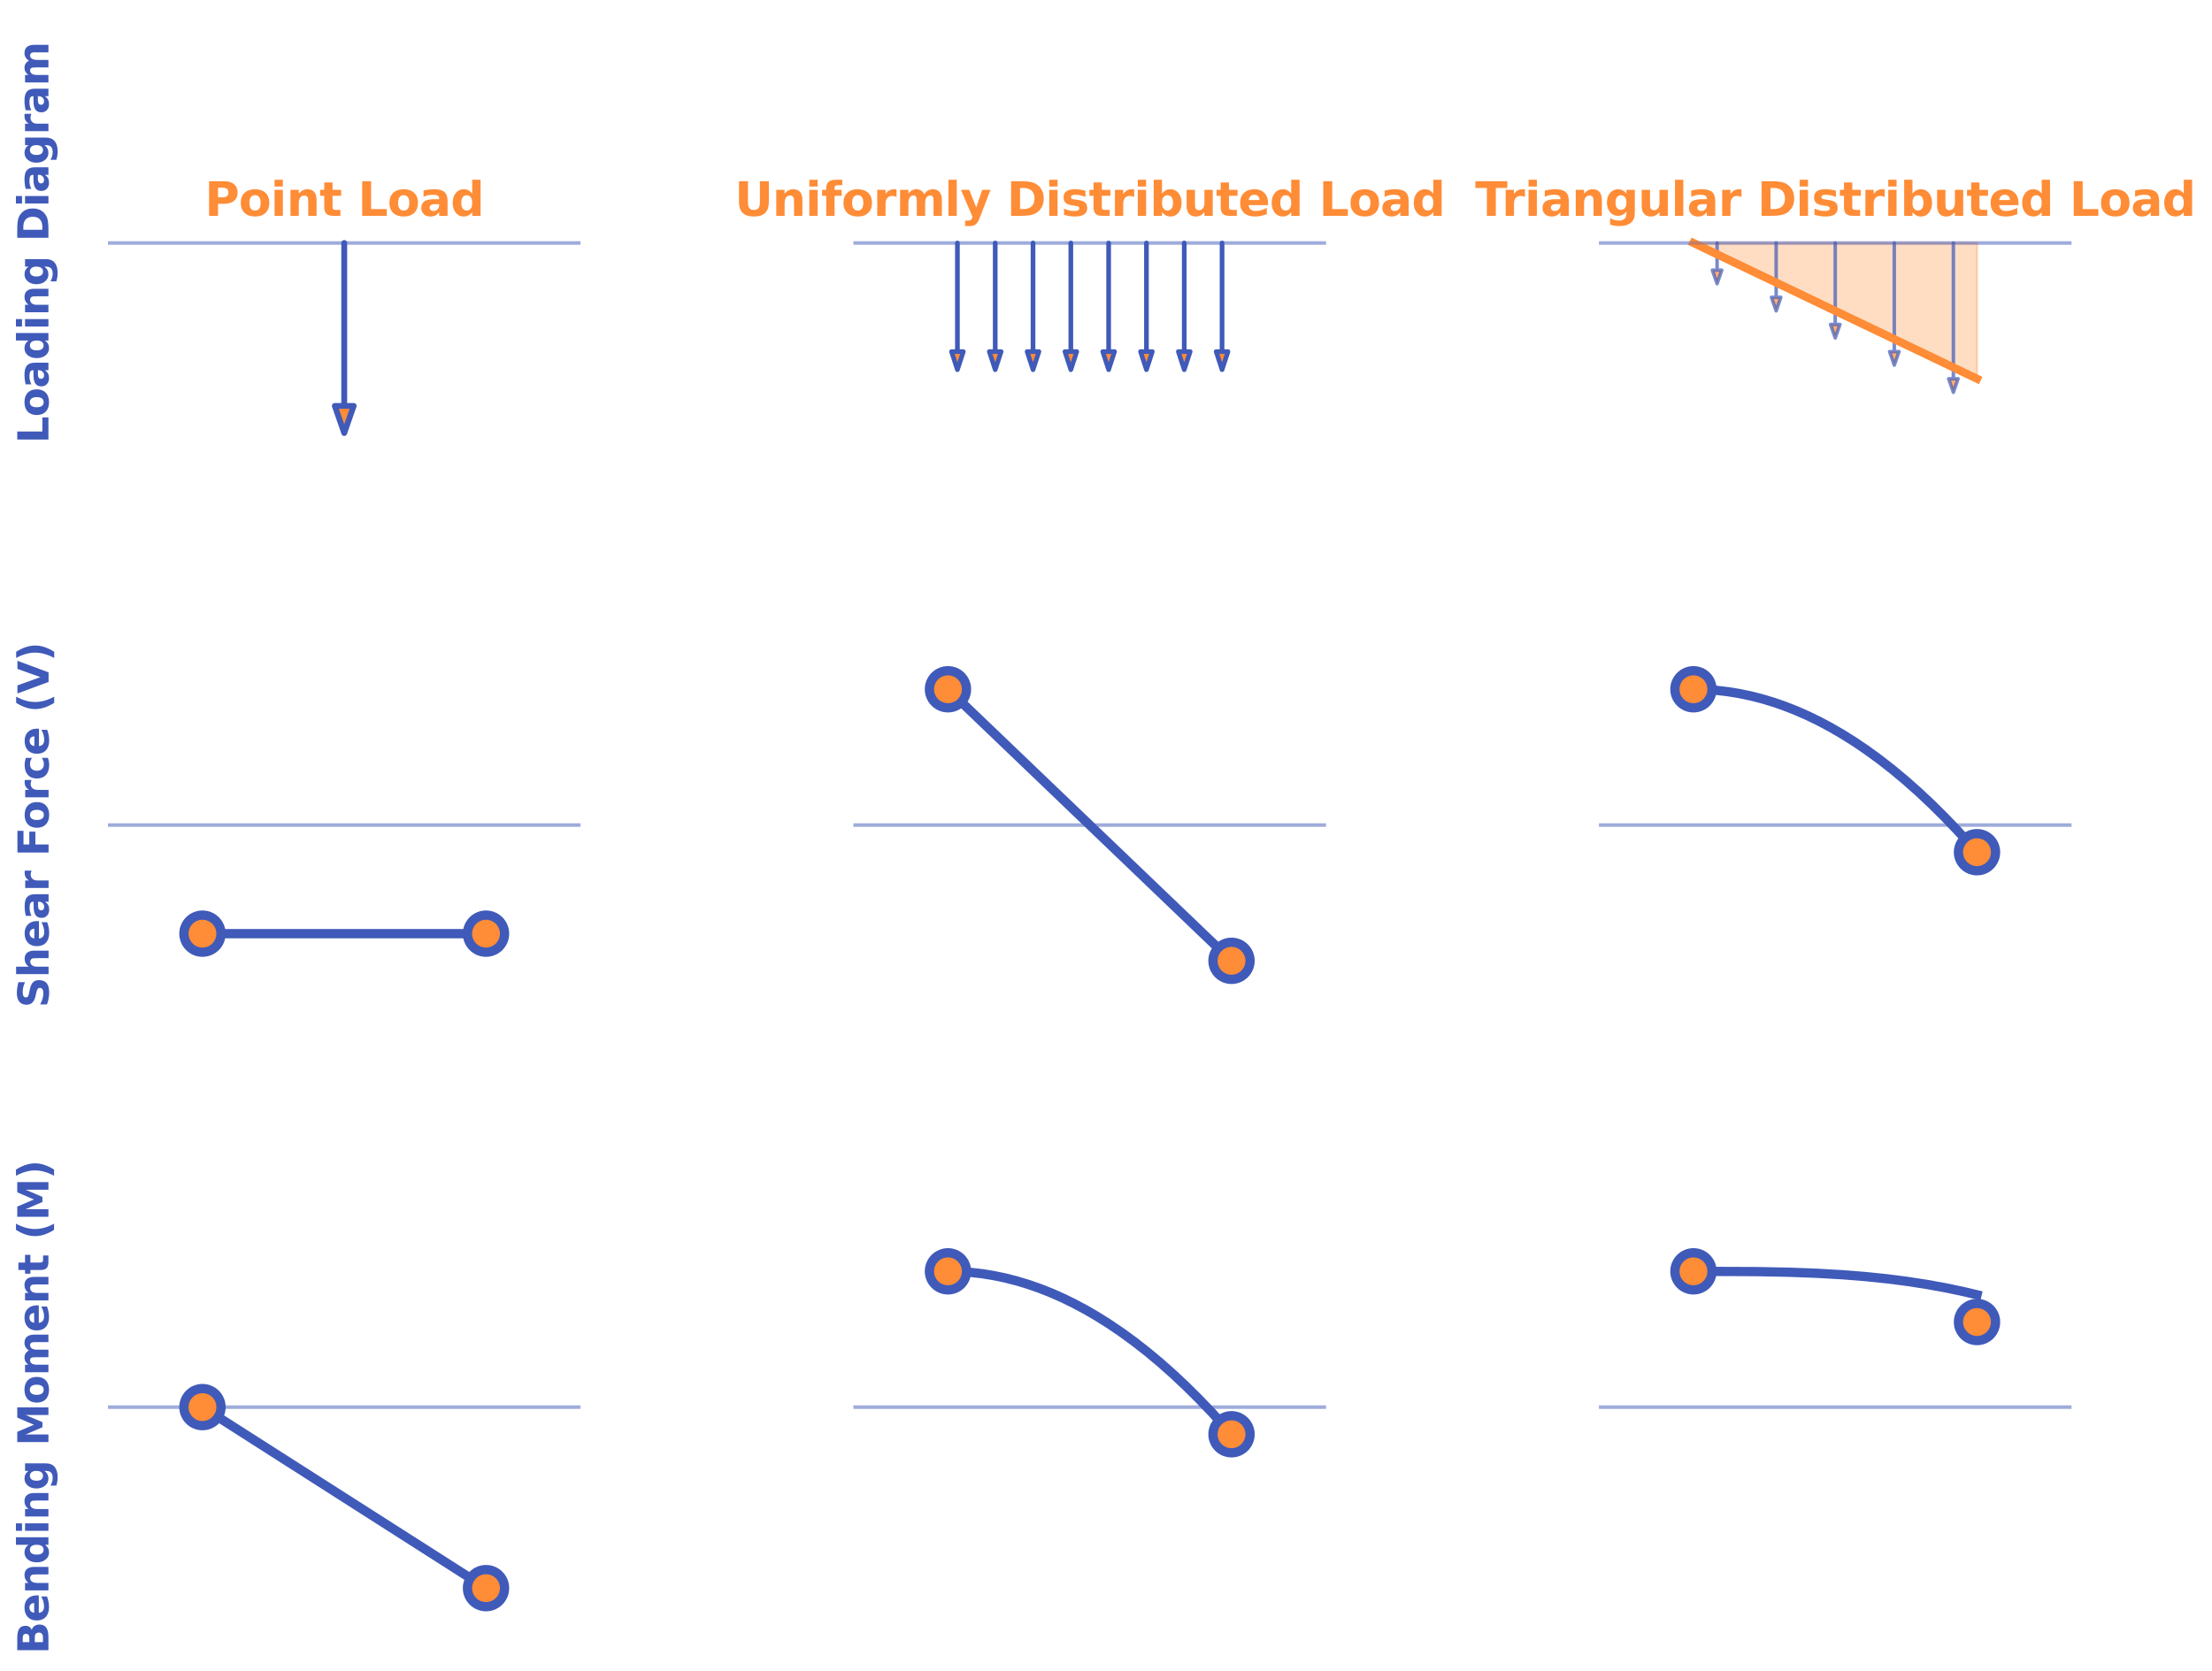 <?xml version="1.0" encoding="utf-8" standalone="no"?>
<!DOCTYPE svg PUBLIC "-//W3C//DTD SVG 1.1//EN"
  "http://www.w3.org/Graphics/SVG/1.1/DTD/svg11.dtd">
<svg xmlns:xlink="http://www.w3.org/1999/xlink" width="953.799pt" height="720.604pt" viewBox="0 0 953.799 720.604" xmlns="http://www.w3.org/2000/svg" version="1.1">
 <defs>
  <style type="text/css">*{stroke-linejoin: round; stroke-linecap: butt}</style>
 </defs>
 <g id="figure_1">
  <g id="patch_1">
   <path d="M 0 720.604 
L 953.799 720.604 
L 953.799 0 
L 0 0 
L 0 720.604 
z
" style="fill: none"/>
  </g>
  <g id="axes_1">
   <g id="patch_2">
    <path d="M 46.546 202.392 
L 250.319 202.392 
L 250.319 7.2 
L 46.546 7.2 
L 46.546 202.392 
z
" style="fill: none"/>
   </g>
   <g id="patch_3">
    <path d="M 148.433 186.777 
L 144.357 175.065 
L 148.422 175.065 
L 148.422 104.796 
L 148.443 104.796 
L 148.443 175.065 
L 152.508 175.065 
z
" clip-path="url(#pb7b7defabf)" style="fill: #ff8c36; stroke: #405ab9; stroke-width: 2.5; stroke-linejoin: miter"/>
   </g>
   <g id="matplotlib.axis_1"/>
   <g id="matplotlib.axis_2"/>
   <g id="line2d_1">
    <path d="M 46.546 104.796 
L 250.319 104.796 
" clip-path="url(#pb7b7defabf)" style="fill: none; stroke: #405ab9; stroke-opacity: 0.3; stroke-width: 1.5; stroke-linecap: square"/>
   </g>
   <g id="line2d_2">
    <path d="M 46.546 104.796 
L 250.319 104.796 
" clip-path="url(#pb7b7defabf)" style="fill: none; stroke: #405ab9; stroke-opacity: 0.3; stroke-width: 1.5; stroke-linecap: square"/>
   </g>
   <g id="text_1">
    <!-- Point Load -->
    <g style="fill: #ff8c36" transform="translate(88.276 93.085)scale(0.2 -0.2)">
     <defs>
      <path id="DejaVuSans-Bold-50" d="M 588 4666 
L 2584 4666 
Q 3475 4666 3951 4270 
Q 4428 3875 4428 3144 
Q 4428 2409 3951 2014 
Q 3475 1619 2584 1619 
L 1791 1619 
L 1791 0 
L 588 0 
L 588 4666 
z
M 1791 3794 
L 1791 2491 
L 2456 2491 
Q 2806 2491 2997 2661 
Q 3188 2831 3188 3144 
Q 3188 3456 2997 3625 
Q 2806 3794 2456 3794 
L 1791 3794 
z
" transform="scale(0.016)"/>
      <path id="DejaVuSans-Bold-6f" d="M 2203 2784 
Q 1831 2784 1636 2517 
Q 1441 2250 1441 1747 
Q 1441 1244 1636 976 
Q 1831 709 2203 709 
Q 2569 709 2762 976 
Q 2956 1244 2956 1747 
Q 2956 2250 2762 2517 
Q 2569 2784 2203 2784 
z
M 2203 3584 
Q 3106 3584 3614 3096 
Q 4122 2609 4122 1747 
Q 4122 884 3614 396 
Q 3106 -91 2203 -91 
Q 1297 -91 786 396 
Q 275 884 275 1747 
Q 275 2609 786 3096 
Q 1297 3584 2203 3584 
z
" transform="scale(0.016)"/>
      <path id="DejaVuSans-Bold-69" d="M 538 3500 
L 1656 3500 
L 1656 0 
L 538 0 
L 538 3500 
z
M 538 4863 
L 1656 4863 
L 1656 3950 
L 538 3950 
L 538 4863 
z
" transform="scale(0.016)"/>
      <path id="DejaVuSans-Bold-6e" d="M 4056 2131 
L 4056 0 
L 2931 0 
L 2931 347 
L 2931 1631 
Q 2931 2084 2911 2256 
Q 2891 2428 2841 2509 
Q 2775 2619 2662 2680 
Q 2550 2741 2406 2741 
Q 2056 2741 1856 2470 
Q 1656 2200 1656 1722 
L 1656 0 
L 538 0 
L 538 3500 
L 1656 3500 
L 1656 2988 
Q 1909 3294 2193 3439 
Q 2478 3584 2822 3584 
Q 3428 3584 3742 3212 
Q 4056 2841 4056 2131 
z
" transform="scale(0.016)"/>
      <path id="DejaVuSans-Bold-74" d="M 1759 4494 
L 1759 3500 
L 2913 3500 
L 2913 2700 
L 1759 2700 
L 1759 1216 
Q 1759 972 1856 886 
Q 1953 800 2241 800 
L 2816 800 
L 2816 0 
L 1856 0 
Q 1194 0 917 276 
Q 641 553 641 1216 
L 641 2700 
L 84 2700 
L 84 3500 
L 641 3500 
L 641 4494 
L 1759 4494 
z
" transform="scale(0.016)"/>
      <path id="DejaVuSans-Bold-20" transform="scale(0.016)"/>
      <path id="DejaVuSans-Bold-4c" d="M 588 4666 
L 1791 4666 
L 1791 909 
L 3903 909 
L 3903 0 
L 588 0 
L 588 4666 
z
" transform="scale(0.016)"/>
      <path id="DejaVuSans-Bold-61" d="M 2106 1575 
Q 1756 1575 1579 1456 
Q 1403 1338 1403 1106 
Q 1403 894 1545 773 
Q 1688 653 1941 653 
Q 2256 653 2472 879 
Q 2688 1106 2688 1447 
L 2688 1575 
L 2106 1575 
z
M 3816 1997 
L 3816 0 
L 2688 0 
L 2688 519 
Q 2463 200 2181 54 
Q 1900 -91 1497 -91 
Q 953 -91 614 226 
Q 275 544 275 1050 
Q 275 1666 698 1953 
Q 1122 2241 2028 2241 
L 2688 2241 
L 2688 2328 
Q 2688 2594 2478 2717 
Q 2269 2841 1825 2841 
Q 1466 2841 1156 2769 
Q 847 2697 581 2553 
L 581 3406 
Q 941 3494 1303 3539 
Q 1666 3584 2028 3584 
Q 2975 3584 3395 3211 
Q 3816 2838 3816 1997 
z
" transform="scale(0.016)"/>
      <path id="DejaVuSans-Bold-64" d="M 2919 2988 
L 2919 4863 
L 4044 4863 
L 4044 0 
L 2919 0 
L 2919 506 
Q 2688 197 2409 53 
Q 2131 -91 1766 -91 
Q 1119 -91 703 423 
Q 288 938 288 1747 
Q 288 2556 703 3070 
Q 1119 3584 1766 3584 
Q 2128 3584 2408 3439 
Q 2688 3294 2919 2988 
z
M 2181 722 
Q 2541 722 2730 984 
Q 2919 1247 2919 1747 
Q 2919 2247 2730 2509 
Q 2541 2772 2181 2772 
Q 1825 2772 1636 2509 
Q 1447 2247 1447 1747 
Q 1447 1247 1636 984 
Q 1825 722 2181 722 
z
" transform="scale(0.016)"/>
     </defs>
     <use xlink:href="#DejaVuSans-Bold-50"/>
     <use xlink:href="#DejaVuSans-Bold-6f" x="73.291"/>
     <use xlink:href="#DejaVuSans-Bold-69" x="141.992"/>
     <use xlink:href="#DejaVuSans-Bold-6e" x="176.27"/>
     <use xlink:href="#DejaVuSans-Bold-74" x="247.461"/>
     <use xlink:href="#DejaVuSans-Bold-20" x="295.264"/>
     <use xlink:href="#DejaVuSans-Bold-4c" x="330.078"/>
     <use xlink:href="#DejaVuSans-Bold-6f" x="393.799"/>
     <use xlink:href="#DejaVuSans-Bold-61" x="462.5"/>
     <use xlink:href="#DejaVuSans-Bold-64" x="529.98"/>
    </g>
   </g>
   <g id="text_2">
    <!-- Loading Diagram -->
    <g style="fill: #405ab9" transform="translate(20.877 191.259)rotate(-90)scale(0.18 -0.18)">
     <defs>
      <path id="DejaVuSans-Bold-67" d="M 2919 594 
Q 2688 288 2409 144 
Q 2131 0 1766 0 
Q 1125 0 706 504 
Q 288 1009 288 1791 
Q 288 2575 706 3076 
Q 1125 3578 1766 3578 
Q 2131 3578 2409 3434 
Q 2688 3291 2919 2981 
L 2919 3500 
L 4044 3500 
L 4044 353 
Q 4044 -491 3511 -936 
Q 2978 -1381 1966 -1381 
Q 1638 -1381 1331 -1331 
Q 1025 -1281 716 -1178 
L 716 -306 
Q 1009 -475 1290 -558 
Q 1572 -641 1856 -641 
Q 2406 -641 2662 -400 
Q 2919 -159 2919 353 
L 2919 594 
z
M 2181 2772 
Q 1834 2772 1640 2515 
Q 1447 2259 1447 1791 
Q 1447 1309 1634 1061 
Q 1822 813 2181 813 
Q 2531 813 2725 1069 
Q 2919 1325 2919 1791 
Q 2919 2259 2725 2515 
Q 2531 2772 2181 2772 
z
" transform="scale(0.016)"/>
      <path id="DejaVuSans-Bold-44" d="M 1791 3756 
L 1791 909 
L 2222 909 
Q 2959 909 3348 1275 
Q 3738 1641 3738 2338 
Q 3738 3031 3350 3393 
Q 2963 3756 2222 3756 
L 1791 3756 
z
M 588 4666 
L 1856 4666 
Q 2919 4666 3439 4514 
Q 3959 4363 4331 4000 
Q 4659 3684 4818 3271 
Q 4978 2859 4978 2338 
Q 4978 1809 4818 1395 
Q 4659 981 4331 666 
Q 3956 303 3431 151 
Q 2906 0 1856 0 
L 588 0 
L 588 4666 
z
" transform="scale(0.016)"/>
      <path id="DejaVuSans-Bold-72" d="M 3138 2547 
Q 2991 2616 2845 2648 
Q 2700 2681 2553 2681 
Q 2122 2681 1889 2404 
Q 1656 2128 1656 1613 
L 1656 0 
L 538 0 
L 538 3500 
L 1656 3500 
L 1656 2925 
Q 1872 3269 2151 3426 
Q 2431 3584 2822 3584 
Q 2878 3584 2943 3579 
Q 3009 3575 3134 3559 
L 3138 2547 
z
" transform="scale(0.016)"/>
      <path id="DejaVuSans-Bold-6d" d="M 3781 2919 
Q 3994 3244 4286 3414 
Q 4578 3584 4928 3584 
Q 5531 3584 5847 3212 
Q 6163 2841 6163 2131 
L 6163 0 
L 5038 0 
L 5038 1825 
Q 5041 1866 5042 1909 
Q 5044 1953 5044 2034 
Q 5044 2406 4934 2573 
Q 4825 2741 4581 2741 
Q 4263 2741 4089 2478 
Q 3916 2216 3909 1719 
L 3909 0 
L 2784 0 
L 2784 1825 
Q 2784 2406 2684 2573 
Q 2584 2741 2328 2741 
Q 2006 2741 1831 2477 
Q 1656 2213 1656 1722 
L 1656 0 
L 531 0 
L 531 3500 
L 1656 3500 
L 1656 2988 
Q 1863 3284 2130 3434 
Q 2397 3584 2719 3584 
Q 3081 3584 3359 3409 
Q 3638 3234 3781 2919 
z
" transform="scale(0.016)"/>
     </defs>
     <use xlink:href="#DejaVuSans-Bold-4c"/>
     <use xlink:href="#DejaVuSans-Bold-6f" x="63.721"/>
     <use xlink:href="#DejaVuSans-Bold-61" x="132.422"/>
     <use xlink:href="#DejaVuSans-Bold-64" x="199.902"/>
     <use xlink:href="#DejaVuSans-Bold-69" x="271.484"/>
     <use xlink:href="#DejaVuSans-Bold-6e" x="305.762"/>
     <use xlink:href="#DejaVuSans-Bold-67" x="376.953"/>
     <use xlink:href="#DejaVuSans-Bold-20" x="448.535"/>
     <use xlink:href="#DejaVuSans-Bold-44" x="483.35"/>
     <use xlink:href="#DejaVuSans-Bold-69" x="566.357"/>
     <use xlink:href="#DejaVuSans-Bold-61" x="600.635"/>
     <use xlink:href="#DejaVuSans-Bold-67" x="668.115"/>
     <use xlink:href="#DejaVuSans-Bold-72" x="739.697"/>
     <use xlink:href="#DejaVuSans-Bold-61" x="789.014"/>
     <use xlink:href="#DejaVuSans-Bold-6d" x="856.494"/>
    </g>
   </g>
  </g>
  <g id="axes_2">
   <g id="patch_4">
    <path d="M 367.999 202.392 
L 571.771 202.392 
L 571.771 7.2 
L 367.999 7.2 
L 367.999 202.392 
z
" style="fill: none"/>
   </g>
   <g id="patch_5">
    <path d="M 412.829 159.45 
L 410.282 151.642 
L 412.819 151.642 
L 412.819 104.796 
L 412.839 104.796 
L 412.839 151.642 
L 415.376 151.642 
z
" clip-path="url(#pc0ea408600)" style="fill: #ff8c36; stroke: #405ab9; stroke-width: 2; stroke-linejoin: miter"/>
   </g>
   <g id="patch_6">
    <path d="M 429.131 159.45 
L 426.584 151.642 
L 429.121 151.642 
L 429.121 104.796 
L 429.141 104.796 
L 429.141 151.642 
L 431.678 151.642 
z
" clip-path="url(#pc0ea408600)" style="fill: #ff8c36; stroke: #405ab9; stroke-width: 2; stroke-linejoin: miter"/>
   </g>
   <g id="patch_7">
    <path d="M 445.433 159.45 
L 442.885 151.642 
L 445.422 151.642 
L 445.422 104.796 
L 445.443 104.796 
L 445.443 151.642 
L 447.98 151.642 
z
" clip-path="url(#pc0ea408600)" style="fill: #ff8c36; stroke: #405ab9; stroke-width: 2; stroke-linejoin: miter"/>
   </g>
   <g id="patch_8">
    <path d="M 461.734 159.45 
L 459.187 151.642 
L 461.724 151.642 
L 461.724 104.796 
L 461.745 104.796 
L 461.745 151.642 
L 464.282 151.642 
z
" clip-path="url(#pc0ea408600)" style="fill: #ff8c36; stroke: #405ab9; stroke-width: 2; stroke-linejoin: miter"/>
   </g>
   <g id="patch_9">
    <path d="M 478.036 159.45 
L 475.489 151.642 
L 478.026 151.642 
L 478.026 104.796 
L 478.046 104.796 
L 478.046 151.642 
L 480.583 151.642 
z
" clip-path="url(#pc0ea408600)" style="fill: #ff8c36; stroke: #405ab9; stroke-width: 2; stroke-linejoin: miter"/>
   </g>
   <g id="patch_10">
    <path d="M 494.338 159.45 
L 491.791 151.642 
L 494.328 151.642 
L 494.328 104.796 
L 494.348 104.796 
L 494.348 151.642 
L 496.885 151.642 
z
" clip-path="url(#pc0ea408600)" style="fill: #ff8c36; stroke: #405ab9; stroke-width: 2; stroke-linejoin: miter"/>
   </g>
   <g id="patch_11">
    <path d="M 510.64 159.45 
L 508.093 151.642 
L 510.63 151.642 
L 510.63 104.796 
L 510.65 104.796 
L 510.65 151.642 
L 513.187 151.642 
z
" clip-path="url(#pc0ea408600)" style="fill: #ff8c36; stroke: #405ab9; stroke-width: 2; stroke-linejoin: miter"/>
   </g>
   <g id="patch_12">
    <path d="M 526.942 159.45 
L 524.394 151.642 
L 526.931 151.642 
L 526.931 104.796 
L 526.952 104.796 
L 526.952 151.642 
L 529.489 151.642 
z
" clip-path="url(#pc0ea408600)" style="fill: #ff8c36; stroke: #405ab9; stroke-width: 2; stroke-linejoin: miter"/>
   </g>
   <g id="matplotlib.axis_3"/>
   <g id="matplotlib.axis_4"/>
   <g id="line2d_3">
    <path d="M 367.999 104.796 
L 571.771 104.796 
" clip-path="url(#pc0ea408600)" style="fill: none; stroke: #405ab9; stroke-opacity: 0.3; stroke-width: 1.5; stroke-linecap: square"/>
   </g>
   <g id="line2d_4">
    <path d="M 367.999 104.796 
L 571.771 104.796 
" clip-path="url(#pc0ea408600)" style="fill: none; stroke: #405ab9; stroke-opacity: 0.3; stroke-width: 1.5; stroke-linecap: square"/>
   </g>
   <g id="text_3">
    <!-- Uniformly Distributed Load -->
    <g style="fill: #ff8c36" transform="translate(316.771 93.085)scale(0.2 -0.2)">
     <defs>
      <path id="DejaVuSans-Bold-55" d="M 588 4666 
L 1791 4666 
L 1791 1869 
Q 1791 1291 1980 1042 
Q 2169 794 2597 794 
Q 3028 794 3217 1042 
Q 3406 1291 3406 1869 
L 3406 4666 
L 4609 4666 
L 4609 1869 
Q 4609 878 4112 393 
Q 3616 -91 2597 -91 
Q 1581 -91 1084 393 
Q 588 878 588 1869 
L 588 4666 
z
" transform="scale(0.016)"/>
      <path id="DejaVuSans-Bold-66" d="M 2841 4863 
L 2841 4128 
L 2222 4128 
Q 1984 4128 1890 4042 
Q 1797 3956 1797 3744 
L 1797 3500 
L 2753 3500 
L 2753 2700 
L 1797 2700 
L 1797 0 
L 678 0 
L 678 2700 
L 122 2700 
L 122 3500 
L 678 3500 
L 678 3744 
Q 678 4316 997 4589 
Q 1316 4863 1984 4863 
L 2841 4863 
z
" transform="scale(0.016)"/>
      <path id="DejaVuSans-Bold-6c" d="M 538 4863 
L 1656 4863 
L 1656 0 
L 538 0 
L 538 4863 
z
" transform="scale(0.016)"/>
      <path id="DejaVuSans-Bold-79" d="M 78 3500 
L 1197 3500 
L 2138 1125 
L 2938 3500 
L 4056 3500 
L 2584 -331 
Q 2363 -916 2067 -1148 
Q 1772 -1381 1288 -1381 
L 641 -1381 
L 641 -647 
L 991 -647 
Q 1275 -647 1404 -556 
Q 1534 -466 1606 -231 
L 1638 -134 
L 78 3500 
z
" transform="scale(0.016)"/>
      <path id="DejaVuSans-Bold-73" d="M 3272 3391 
L 3272 2541 
Q 2913 2691 2578 2766 
Q 2244 2841 1947 2841 
Q 1628 2841 1473 2761 
Q 1319 2681 1319 2516 
Q 1319 2381 1436 2309 
Q 1553 2238 1856 2203 
L 2053 2175 
Q 2913 2066 3209 1816 
Q 3506 1566 3506 1031 
Q 3506 472 3093 190 
Q 2681 -91 1863 -91 
Q 1516 -91 1145 -36 
Q 775 19 384 128 
L 384 978 
Q 719 816 1070 734 
Q 1422 653 1784 653 
Q 2113 653 2278 743 
Q 2444 834 2444 1013 
Q 2444 1163 2330 1236 
Q 2216 1309 1875 1350 
L 1678 1375 
Q 931 1469 631 1722 
Q 331 1975 331 2491 
Q 331 3047 712 3315 
Q 1094 3584 1881 3584 
Q 2191 3584 2531 3537 
Q 2872 3491 3272 3391 
z
" transform="scale(0.016)"/>
      <path id="DejaVuSans-Bold-62" d="M 2400 722 
Q 2759 722 2948 984 
Q 3138 1247 3138 1747 
Q 3138 2247 2948 2509 
Q 2759 2772 2400 2772 
Q 2041 2772 1848 2508 
Q 1656 2244 1656 1747 
Q 1656 1250 1848 986 
Q 2041 722 2400 722 
z
M 1656 2988 
Q 1888 3294 2169 3439 
Q 2450 3584 2816 3584 
Q 3463 3584 3878 3070 
Q 4294 2556 4294 1747 
Q 4294 938 3878 423 
Q 3463 -91 2816 -91 
Q 2450 -91 2169 54 
Q 1888 200 1656 506 
L 1656 0 
L 538 0 
L 538 4863 
L 1656 4863 
L 1656 2988 
z
" transform="scale(0.016)"/>
      <path id="DejaVuSans-Bold-75" d="M 500 1363 
L 500 3500 
L 1625 3500 
L 1625 3150 
Q 1625 2866 1622 2436 
Q 1619 2006 1619 1863 
Q 1619 1441 1641 1255 
Q 1663 1069 1716 984 
Q 1784 875 1895 815 
Q 2006 756 2150 756 
Q 2500 756 2700 1025 
Q 2900 1294 2900 1772 
L 2900 3500 
L 4019 3500 
L 4019 0 
L 2900 0 
L 2900 506 
Q 2647 200 2364 54 
Q 2081 -91 1741 -91 
Q 1134 -91 817 281 
Q 500 653 500 1363 
z
" transform="scale(0.016)"/>
      <path id="DejaVuSans-Bold-65" d="M 4031 1759 
L 4031 1441 
L 1416 1441 
Q 1456 1047 1700 850 
Q 1944 653 2381 653 
Q 2734 653 3104 758 
Q 3475 863 3866 1075 
L 3866 213 
Q 3469 63 3072 -14 
Q 2675 -91 2278 -91 
Q 1328 -91 801 392 
Q 275 875 275 1747 
Q 275 2603 792 3093 
Q 1309 3584 2216 3584 
Q 3041 3584 3536 3087 
Q 4031 2591 4031 1759 
z
M 2881 2131 
Q 2881 2450 2695 2645 
Q 2509 2841 2209 2841 
Q 1884 2841 1681 2658 
Q 1478 2475 1428 2131 
L 2881 2131 
z
" transform="scale(0.016)"/>
     </defs>
     <use xlink:href="#DejaVuSans-Bold-55"/>
     <use xlink:href="#DejaVuSans-Bold-6e" x="81.201"/>
     <use xlink:href="#DejaVuSans-Bold-69" x="152.393"/>
     <use xlink:href="#DejaVuSans-Bold-66" x="186.67"/>
     <use xlink:href="#DejaVuSans-Bold-6f" x="230.176"/>
     <use xlink:href="#DejaVuSans-Bold-72" x="298.877"/>
     <use xlink:href="#DejaVuSans-Bold-6d" x="348.193"/>
     <use xlink:href="#DejaVuSans-Bold-6c" x="452.393"/>
     <use xlink:href="#DejaVuSans-Bold-79" x="486.67"/>
     <use xlink:href="#DejaVuSans-Bold-20" x="551.855"/>
     <use xlink:href="#DejaVuSans-Bold-44" x="586.67"/>
     <use xlink:href="#DejaVuSans-Bold-69" x="669.678"/>
     <use xlink:href="#DejaVuSans-Bold-73" x="703.955"/>
     <use xlink:href="#DejaVuSans-Bold-74" x="763.477"/>
     <use xlink:href="#DejaVuSans-Bold-72" x="811.279"/>
     <use xlink:href="#DejaVuSans-Bold-69" x="860.596"/>
     <use xlink:href="#DejaVuSans-Bold-62" x="894.873"/>
     <use xlink:href="#DejaVuSans-Bold-75" x="966.455"/>
     <use xlink:href="#DejaVuSans-Bold-74" x="1037.646"/>
     <use xlink:href="#DejaVuSans-Bold-65" x="1085.449"/>
     <use xlink:href="#DejaVuSans-Bold-64" x="1153.271"/>
     <use xlink:href="#DejaVuSans-Bold-20" x="1224.854"/>
     <use xlink:href="#DejaVuSans-Bold-4c" x="1259.668"/>
     <use xlink:href="#DejaVuSans-Bold-6f" x="1323.389"/>
     <use xlink:href="#DejaVuSans-Bold-61" x="1392.09"/>
     <use xlink:href="#DejaVuSans-Bold-64" x="1459.57"/>
    </g>
   </g>
  </g>
  <g id="axes_3">
   <g id="patch_13">
    <path d="M 689.452 202.392 
L 893.224 202.392 
L 893.224 7.2 
L 689.452 7.2 
L 689.452 202.392 
z
" style="fill: none"/>
   </g>
   <g id="PolyCollection_1">
    <defs>
     <path id="m72cb2aaecd" d="M 730.206 -615.808 
L 730.206 -615.808 
L 731.441 -615.216 
L 732.676 -614.625 
L 733.911 -614.033 
L 735.146 -613.442 
L 736.381 -612.85 
L 737.616 -612.259 
L 738.851 -611.667 
L 740.086 -611.076 
L 741.321 -610.484 
L 742.556 -609.893 
L 743.791 -609.301 
L 745.026 -608.71 
L 746.261 -608.118 
L 747.496 -607.527 
L 748.731 -606.935 
L 749.966 -606.344 
L 751.201 -605.752 
L 752.436 -605.161 
L 753.671 -604.569 
L 754.906 -603.978 
L 756.141 -603.386 
L 757.376 -602.795 
L 758.611 -602.203 
L 759.846 -601.612 
L 761.081 -601.02 
L 762.316 -600.429 
L 763.551 -599.837 
L 764.786 -599.246 
L 766.021 -598.654 
L 767.256 -598.063 
L 768.491 -597.471 
L 769.726 -596.88 
L 770.961 -596.288 
L 772.196 -595.697 
L 773.431 -595.105 
L 774.666 -594.514 
L 775.901 -593.922 
L 777.136 -593.331 
L 778.371 -592.739 
L 779.606 -592.148 
L 780.841 -591.556 
L 782.076 -590.965 
L 783.311 -590.374 
L 784.546 -589.782 
L 785.781 -589.191 
L 787.016 -588.599 
L 788.25 -588.008 
L 789.485 -587.416 
L 790.72 -586.825 
L 791.955 -586.233 
L 793.19 -585.642 
L 794.425 -585.05 
L 795.66 -584.459 
L 796.895 -583.867 
L 798.13 -583.276 
L 799.365 -582.684 
L 800.6 -582.093 
L 801.835 -581.501 
L 803.07 -580.91 
L 804.305 -580.318 
L 805.54 -579.727 
L 806.775 -579.135 
L 808.01 -578.544 
L 809.245 -577.952 
L 810.48 -577.361 
L 811.715 -576.769 
L 812.95 -576.178 
L 814.185 -575.586 
L 815.42 -574.995 
L 816.655 -574.403 
L 817.89 -573.812 
L 819.125 -573.22 
L 820.36 -572.629 
L 821.595 -572.037 
L 822.83 -571.446 
L 824.065 -570.854 
L 825.3 -570.263 
L 826.535 -569.671 
L 827.77 -569.08 
L 829.005 -568.488 
L 830.24 -567.897 
L 831.475 -567.305 
L 832.71 -566.714 
L 833.945 -566.122 
L 835.18 -565.531 
L 836.415 -564.939 
L 837.65 -564.348 
L 838.885 -563.756 
L 840.12 -563.165 
L 841.355 -562.573 
L 842.59 -561.982 
L 843.825 -561.39 
L 845.06 -560.799 
L 846.295 -560.207 
L 847.53 -559.616 
L 848.765 -559.024 
L 850 -558.433 
L 851.235 -557.841 
L 852.47 -557.25 
L 852.47 -615.808 
L 852.47 -615.808 
L 851.235 -615.808 
L 850 -615.808 
L 848.765 -615.808 
L 847.53 -615.808 
L 846.295 -615.808 
L 845.06 -615.808 
L 843.825 -615.808 
L 842.59 -615.808 
L 841.355 -615.808 
L 840.12 -615.808 
L 838.885 -615.808 
L 837.65 -615.808 
L 836.415 -615.808 
L 835.18 -615.808 
L 833.945 -615.808 
L 832.71 -615.808 
L 831.475 -615.808 
L 830.24 -615.808 
L 829.005 -615.808 
L 827.77 -615.808 
L 826.535 -615.808 
L 825.3 -615.808 
L 824.065 -615.808 
L 822.83 -615.808 
L 821.595 -615.808 
L 820.36 -615.808 
L 819.125 -615.808 
L 817.89 -615.808 
L 816.655 -615.808 
L 815.42 -615.808 
L 814.185 -615.808 
L 812.95 -615.808 
L 811.715 -615.808 
L 810.48 -615.808 
L 809.245 -615.808 
L 808.01 -615.808 
L 806.775 -615.808 
L 805.54 -615.808 
L 804.305 -615.808 
L 803.07 -615.808 
L 801.835 -615.808 
L 800.6 -615.808 
L 799.365 -615.808 
L 798.13 -615.808 
L 796.895 -615.808 
L 795.66 -615.808 
L 794.425 -615.808 
L 793.19 -615.808 
L 791.955 -615.808 
L 790.72 -615.808 
L 789.485 -615.808 
L 788.25 -615.808 
L 787.016 -615.808 
L 785.781 -615.808 
L 784.546 -615.808 
L 783.311 -615.808 
L 782.076 -615.808 
L 780.841 -615.808 
L 779.606 -615.808 
L 778.371 -615.808 
L 777.136 -615.808 
L 775.901 -615.808 
L 774.666 -615.808 
L 773.431 -615.808 
L 772.196 -615.808 
L 770.961 -615.808 
L 769.726 -615.808 
L 768.491 -615.808 
L 767.256 -615.808 
L 766.021 -615.808 
L 764.786 -615.808 
L 763.551 -615.808 
L 762.316 -615.808 
L 761.081 -615.808 
L 759.846 -615.808 
L 758.611 -615.808 
L 757.376 -615.808 
L 756.141 -615.808 
L 754.906 -615.808 
L 753.671 -615.808 
L 752.436 -615.808 
L 751.201 -615.808 
L 749.966 -615.808 
L 748.731 -615.808 
L 747.496 -615.808 
L 746.261 -615.808 
L 745.026 -615.808 
L 743.791 -615.808 
L 742.556 -615.808 
L 741.321 -615.808 
L 740.086 -615.808 
L 738.851 -615.808 
L 737.616 -615.808 
L 736.381 -615.808 
L 735.146 -615.808 
L 733.911 -615.808 
L 732.676 -615.808 
L 731.441 -615.808 
L 730.206 -615.808 
z
" style="stroke: #ff8c36; stroke-opacity: 0.3"/>
    </defs>
    <g clip-path="url(#pbf3dc978b2)">
     <use xlink:href="#m72cb2aaecd" x="0" y="720.604" style="fill: #ff8c36; fill-opacity: 0.3; stroke: #ff8c36; stroke-opacity: 0.3"/>
    </g>
   </g>
   <g id="patch_14">
    <path d="M 740.395 122.363 
L 738.357 116.508 
L 740.385 116.508 
L 740.385 104.796 
L 740.405 104.796 
L 740.405 116.508 
L 742.433 116.508 
z
" clip-path="url(#pbf3dc978b2)" style="fill: #ff8c36; opacity: 0.7; stroke: #405ab9; stroke-width: 1.5; stroke-linejoin: miter"/>
   </g>
   <g id="patch_15">
    <path d="M 765.866 134.075 
L 763.829 128.219 
L 765.856 128.219 
L 765.856 104.796 
L 765.877 104.796 
L 765.877 128.219 
L 767.904 128.219 
z
" clip-path="url(#pbf3dc978b2)" style="fill: #ff8c36; opacity: 0.7; stroke: #405ab9; stroke-width: 1.5; stroke-linejoin: miter"/>
   </g>
   <g id="patch_16">
    <path d="M 791.338 145.787 
L 789.3 139.931 
L 791.328 139.931 
L 791.328 104.796 
L 791.348 104.796 
L 791.348 139.931 
L 793.376 139.931 
z
" clip-path="url(#pbf3dc978b2)" style="fill: #ff8c36; opacity: 0.7; stroke: #405ab9; stroke-width: 1.5; stroke-linejoin: miter"/>
   </g>
   <g id="patch_17">
    <path d="M 816.809 157.498 
L 814.772 151.642 
L 816.799 151.642 
L 816.799 104.796 
L 816.82 104.796 
L 816.82 151.642 
L 818.847 151.642 
z
" clip-path="url(#pbf3dc978b2)" style="fill: #ff8c36; opacity: 0.7; stroke: #405ab9; stroke-width: 1.5; stroke-linejoin: miter"/>
   </g>
   <g id="patch_18">
    <path d="M 842.281 169.21 
L 840.243 163.354 
L 842.271 163.354 
L 842.271 104.796 
L 842.291 104.796 
L 842.291 163.354 
L 844.319 163.354 
z
" clip-path="url(#pbf3dc978b2)" style="fill: #ff8c36; opacity: 0.7; stroke: #405ab9; stroke-width: 1.5; stroke-linejoin: miter"/>
   </g>
   <g id="matplotlib.axis_5"/>
   <g id="matplotlib.axis_6"/>
   <g id="line2d_5">
    <path d="M 689.452 104.796 
L 893.224 104.796 
" clip-path="url(#pbf3dc978b2)" style="fill: none; stroke: #405ab9; stroke-opacity: 0.3; stroke-width: 1.5; stroke-linecap: square"/>
   </g>
   <g id="line2d_6">
    <path d="M 730.206 104.796 
L 731.441 105.388 
L 732.676 105.979 
L 733.911 106.571 
L 735.146 107.162 
L 736.381 107.754 
L 737.616 108.345 
L 738.851 108.937 
L 740.086 109.528 
L 741.321 110.12 
L 742.556 110.711 
L 743.791 111.303 
L 745.026 111.894 
L 746.261 112.486 
L 747.496 113.077 
L 748.731 113.669 
L 749.966 114.26 
L 751.201 114.852 
L 752.436 115.443 
L 753.671 116.035 
L 754.906 116.626 
L 756.141 117.218 
L 757.376 117.809 
L 758.611 118.4 
L 759.846 118.992 
L 761.081 119.583 
L 762.316 120.175 
L 763.551 120.766 
L 764.786 121.358 
L 766.021 121.949 
L 767.256 122.541 
L 768.491 123.132 
L 769.726 123.724 
L 770.961 124.315 
L 772.196 124.907 
L 773.431 125.498 
L 774.666 126.09 
L 775.901 126.681 
L 777.136 127.273 
L 778.371 127.864 
L 779.606 128.456 
L 780.841 129.047 
L 782.076 129.639 
L 783.311 130.23 
L 784.546 130.822 
L 785.781 131.413 
L 787.016 132.005 
L 788.25 132.596 
L 789.485 133.188 
L 790.72 133.779 
L 791.955 134.371 
L 793.19 134.962 
L 794.425 135.554 
L 795.66 136.145 
L 796.895 136.737 
L 798.13 137.328 
L 799.365 137.92 
L 800.6 138.511 
L 801.835 139.103 
L 803.07 139.694 
L 804.305 140.286 
L 805.54 140.877 
L 806.775 141.469 
L 808.01 142.06 
L 809.245 142.652 
L 810.48 143.243 
L 811.715 143.835 
L 812.95 144.426 
L 814.185 145.018 
L 815.42 145.609 
L 816.655 146.201 
L 817.89 146.792 
L 819.125 147.384 
L 820.36 147.975 
L 821.595 148.567 
L 822.83 149.158 
L 824.065 149.75 
L 825.3 150.341 
L 826.535 150.933 
L 827.77 151.524 
L 829.005 152.116 
L 830.24 152.707 
L 831.475 153.299 
L 832.71 153.89 
L 833.945 154.482 
L 835.18 155.073 
L 836.415 155.664 
L 837.65 156.256 
L 838.885 156.847 
L 840.12 157.439 
L 841.355 158.03 
L 842.59 158.622 
L 843.825 159.213 
L 845.06 159.805 
L 846.295 160.396 
L 847.53 160.988 
L 848.765 161.579 
L 850 162.171 
L 851.235 162.762 
L 852.47 163.354 
" clip-path="url(#pbf3dc978b2)" style="fill: none; stroke: #ff8c36; stroke-width: 3.5; stroke-linecap: square"/>
   </g>
   <g id="line2d_7">
    <path d="M 689.452 104.796 
L 893.224 104.796 
" clip-path="url(#pbf3dc978b2)" style="fill: none; stroke: #405ab9; stroke-opacity: 0.3; stroke-width: 1.5; stroke-linecap: square"/>
   </g>
   <g id="text_4">
    <!-- Triangular Distributed Load -->
    <g style="fill: #ff8c36" transform="translate(636.077 93.085)scale(0.2 -0.2)">
     <defs>
      <path id="DejaVuSans-Bold-54" d="M 31 4666 
L 4331 4666 
L 4331 3756 
L 2784 3756 
L 2784 0 
L 1581 0 
L 1581 3756 
L 31 3756 
L 31 4666 
z
" transform="scale(0.016)"/>
     </defs>
     <use xlink:href="#DejaVuSans-Bold-54"/>
     <use xlink:href="#DejaVuSans-Bold-72" x="57.213"/>
     <use xlink:href="#DejaVuSans-Bold-69" x="106.529"/>
     <use xlink:href="#DejaVuSans-Bold-61" x="140.807"/>
     <use xlink:href="#DejaVuSans-Bold-6e" x="208.287"/>
     <use xlink:href="#DejaVuSans-Bold-67" x="279.479"/>
     <use xlink:href="#DejaVuSans-Bold-75" x="351.061"/>
     <use xlink:href="#DejaVuSans-Bold-6c" x="422.252"/>
     <use xlink:href="#DejaVuSans-Bold-61" x="456.529"/>
     <use xlink:href="#DejaVuSans-Bold-72" x="524.01"/>
     <use xlink:href="#DejaVuSans-Bold-20" x="573.326"/>
     <use xlink:href="#DejaVuSans-Bold-44" x="608.141"/>
     <use xlink:href="#DejaVuSans-Bold-69" x="691.148"/>
     <use xlink:href="#DejaVuSans-Bold-73" x="725.426"/>
     <use xlink:href="#DejaVuSans-Bold-74" x="784.947"/>
     <use xlink:href="#DejaVuSans-Bold-72" x="832.75"/>
     <use xlink:href="#DejaVuSans-Bold-69" x="882.066"/>
     <use xlink:href="#DejaVuSans-Bold-62" x="916.344"/>
     <use xlink:href="#DejaVuSans-Bold-75" x="987.926"/>
     <use xlink:href="#DejaVuSans-Bold-74" x="1059.117"/>
     <use xlink:href="#DejaVuSans-Bold-65" x="1106.92"/>
     <use xlink:href="#DejaVuSans-Bold-64" x="1174.742"/>
     <use xlink:href="#DejaVuSans-Bold-20" x="1246.324"/>
     <use xlink:href="#DejaVuSans-Bold-4c" x="1281.139"/>
     <use xlink:href="#DejaVuSans-Bold-6f" x="1344.859"/>
     <use xlink:href="#DejaVuSans-Bold-61" x="1413.561"/>
     <use xlink:href="#DejaVuSans-Bold-64" x="1481.041"/>
    </g>
   </g>
  </g>
  <g id="axes_4">
   <g id="patch_19">
    <path d="M 46.546 453.432 
L 250.319 453.432 
L 250.319 258.24 
L 46.546 258.24 
L 46.546 453.432 
z
" style="fill: none"/>
   </g>
   <g id="matplotlib.axis_7"/>
   <g id="matplotlib.axis_8"/>
   <g id="line2d_8">
    <path d="M 46.546 355.836 
L 250.319 355.836 
" clip-path="url(#pb3904864f1)" style="fill: none; stroke: #405ab9; stroke-opacity: 0.3; stroke-width: 1.5; stroke-linecap: square"/>
   </g>
   <g id="line2d_9">
    <path d="M 87.301 402.682 
L 209.564 402.682 
" clip-path="url(#pb3904864f1)" style="fill: none; stroke: #405ab9; stroke-width: 4; stroke-linecap: square"/>
   </g>
   <g id="line2d_10">
    <path d="M 46.546 355.836 
L 250.319 355.836 
" clip-path="url(#pb3904864f1)" style="fill: none; stroke: #405ab9; stroke-opacity: 0.3; stroke-width: 1.5; stroke-linecap: square"/>
   </g>
   <g id="text_5">
    <!-- Shear Force (V) -->
    <g style="fill: #405ab9" transform="translate(20.948 434.648)rotate(-90)scale(0.18 -0.18)">
     <defs>
      <path id="DejaVuSans-Bold-53" d="M 3834 4519 
L 3834 3531 
Q 3450 3703 3084 3790 
Q 2719 3878 2394 3878 
Q 1963 3878 1756 3759 
Q 1550 3641 1550 3391 
Q 1550 3203 1689 3098 
Q 1828 2994 2194 2919 
L 2706 2816 
Q 3484 2659 3812 2340 
Q 4141 2022 4141 1434 
Q 4141 663 3683 286 
Q 3225 -91 2284 -91 
Q 1841 -91 1394 -6 
Q 947 78 500 244 
L 500 1259 
Q 947 1022 1364 901 
Q 1781 781 2169 781 
Q 2563 781 2772 912 
Q 2981 1044 2981 1288 
Q 2981 1506 2839 1625 
Q 2697 1744 2272 1838 
L 1806 1941 
Q 1106 2091 782 2419 
Q 459 2747 459 3303 
Q 459 4000 909 4375 
Q 1359 4750 2203 4750 
Q 2588 4750 2994 4692 
Q 3400 4634 3834 4519 
z
" transform="scale(0.016)"/>
      <path id="DejaVuSans-Bold-68" d="M 4056 2131 
L 4056 0 
L 2931 0 
L 2931 347 
L 2931 1625 
Q 2931 2084 2911 2256 
Q 2891 2428 2841 2509 
Q 2775 2619 2662 2680 
Q 2550 2741 2406 2741 
Q 2056 2741 1856 2470 
Q 1656 2200 1656 1722 
L 1656 0 
L 538 0 
L 538 4863 
L 1656 4863 
L 1656 2988 
Q 1909 3294 2193 3439 
Q 2478 3584 2822 3584 
Q 3428 3584 3742 3212 
Q 4056 2841 4056 2131 
z
" transform="scale(0.016)"/>
      <path id="DejaVuSans-Bold-46" d="M 588 4666 
L 3834 4666 
L 3834 3756 
L 1791 3756 
L 1791 2888 
L 3713 2888 
L 3713 1978 
L 1791 1978 
L 1791 0 
L 588 0 
L 588 4666 
z
" transform="scale(0.016)"/>
      <path id="DejaVuSans-Bold-63" d="M 3366 3391 
L 3366 2478 
Q 3138 2634 2908 2709 
Q 2678 2784 2431 2784 
Q 1963 2784 1702 2511 
Q 1441 2238 1441 1747 
Q 1441 1256 1702 982 
Q 1963 709 2431 709 
Q 2694 709 2930 787 
Q 3166 866 3366 1019 
L 3366 103 
Q 3103 6 2833 -42 
Q 2563 -91 2291 -91 
Q 1344 -91 809 395 
Q 275 881 275 1747 
Q 275 2613 809 3098 
Q 1344 3584 2291 3584 
Q 2566 3584 2833 3536 
Q 3100 3488 3366 3391 
z
" transform="scale(0.016)"/>
      <path id="DejaVuSans-Bold-28" d="M 2413 -844 
L 1484 -844 
Q 1006 -72 778 623 
Q 550 1319 550 2003 
Q 550 2688 779 3389 
Q 1009 4091 1484 4856 
L 2413 4856 
Q 2013 4116 1813 3408 
Q 1613 2700 1613 2009 
Q 1613 1319 1811 609 
Q 2009 -100 2413 -844 
z
" transform="scale(0.016)"/>
      <path id="DejaVuSans-Bold-56" d="M 31 4666 
L 1241 4666 
L 2478 1222 
L 3713 4666 
L 4922 4666 
L 3194 0 
L 1759 0 
L 31 4666 
z
" transform="scale(0.016)"/>
      <path id="DejaVuSans-Bold-29" d="M 513 -844 
Q 913 -100 1113 609 
Q 1313 1319 1313 2009 
Q 1313 2700 1113 3408 
Q 913 4116 513 4856 
L 1441 4856 
Q 1916 4091 2145 3389 
Q 2375 2688 2375 2003 
Q 2375 1319 2147 623 
Q 1919 -72 1441 -844 
L 513 -844 
z
" transform="scale(0.016)"/>
     </defs>
     <use xlink:href="#DejaVuSans-Bold-53"/>
     <use xlink:href="#DejaVuSans-Bold-68" x="72.021"/>
     <use xlink:href="#DejaVuSans-Bold-65" x="143.213"/>
     <use xlink:href="#DejaVuSans-Bold-61" x="211.035"/>
     <use xlink:href="#DejaVuSans-Bold-72" x="278.516"/>
     <use xlink:href="#DejaVuSans-Bold-20" x="327.832"/>
     <use xlink:href="#DejaVuSans-Bold-46" x="362.646"/>
     <use xlink:href="#DejaVuSans-Bold-6f" x="426.957"/>
     <use xlink:href="#DejaVuSans-Bold-72" x="495.658"/>
     <use xlink:href="#DejaVuSans-Bold-63" x="544.975"/>
     <use xlink:href="#DejaVuSans-Bold-65" x="604.252"/>
     <use xlink:href="#DejaVuSans-Bold-20" x="672.074"/>
     <use xlink:href="#DejaVuSans-Bold-28" x="706.889"/>
     <use xlink:href="#DejaVuSans-Bold-56" x="752.592"/>
     <use xlink:href="#DejaVuSans-Bold-29" x="829.984"/>
    </g>
   </g>
   <g id="line2d_11">
    <defs>
     <path id="m5d8a9c8bbf" d="M 0 8 
C 2.122 8 4.157 7.157 5.657 5.657 
C 7.157 4.157 8 2.122 8 0 
C 8 -2.122 7.157 -4.157 5.657 -5.657 
C 4.157 -7.157 2.122 -8 0 -8 
C -2.122 -8 -4.157 -7.157 -5.657 -5.657 
C -7.157 -4.157 -8 -2.122 -8 0 
C -8 2.122 -7.157 4.157 -5.657 5.657 
C -4.157 7.157 -2.122 8 0 8 
z
" style="stroke: #405ab9; stroke-width: 4"/>
    </defs>
    <g clip-path="url(#pb3904864f1)">
     <use xlink:href="#m5d8a9c8bbf" x="87.301" y="402.682" style="fill: #ff8c36; stroke: #405ab9; stroke-width: 4"/>
    </g>
   </g>
   <g id="line2d_12">
    <g clip-path="url(#pb3904864f1)">
     <use xlink:href="#m5d8a9c8bbf" x="209.564" y="402.682" style="fill: #ff8c36; stroke: #405ab9; stroke-width: 4"/>
    </g>
   </g>
  </g>
  <g id="axes_5">
   <g id="patch_20">
    <path d="M 367.999 453.432 
L 571.771 453.432 
L 571.771 258.24 
L 367.999 258.24 
L 367.999 453.432 
z
" style="fill: none"/>
   </g>
   <g id="matplotlib.axis_9"/>
   <g id="matplotlib.axis_10"/>
   <g id="line2d_13">
    <path d="M 367.999 355.836 
L 571.771 355.836 
" clip-path="url(#p2e17a4346f)" style="fill: none; stroke: #405ab9; stroke-opacity: 0.3; stroke-width: 1.5; stroke-linecap: square"/>
   </g>
   <g id="line2d_14">
    <path d="M 408.754 297.278 
L 531.017 414.394 
" clip-path="url(#p2e17a4346f)" style="fill: none; stroke: #405ab9; stroke-width: 4; stroke-linecap: square"/>
   </g>
   <g id="line2d_15">
    <path d="M 367.999 355.836 
L 571.771 355.836 
" clip-path="url(#p2e17a4346f)" style="fill: none; stroke: #405ab9; stroke-opacity: 0.3; stroke-width: 1.5; stroke-linecap: square"/>
   </g>
   <g id="line2d_16">
    <g clip-path="url(#p2e17a4346f)">
     <use xlink:href="#m5d8a9c8bbf" x="408.754" y="297.278" style="fill: #ff8c36; stroke: #405ab9; stroke-width: 4"/>
    </g>
   </g>
   <g id="line2d_17">
    <g clip-path="url(#p2e17a4346f)">
     <use xlink:href="#m5d8a9c8bbf" x="531.017" y="414.394" style="fill: #ff8c36; stroke: #405ab9; stroke-width: 4"/>
    </g>
   </g>
  </g>
  <g id="axes_6">
   <g id="patch_21">
    <path d="M 689.452 453.432 
L 893.224 453.432 
L 893.224 258.24 
L 689.452 258.24 
L 689.452 453.432 
z
" style="fill: none"/>
   </g>
   <g id="matplotlib.axis_11"/>
   <g id="matplotlib.axis_12"/>
   <g id="line2d_18">
    <path d="M 689.452 355.836 
L 893.224 355.836 
" clip-path="url(#p2aedd6f633)" style="fill: none; stroke: #405ab9; stroke-opacity: 0.3; stroke-width: 1.5; stroke-linecap: square"/>
   </g>
   <g id="line2d_19">
    <path d="M 730.206 297.278 
L 735.121 297.392 
L 740.036 297.733 
L 744.952 298.301 
L 749.867 299.095 
L 754.782 300.118 
L 759.697 301.367 
L 764.612 302.843 
L 769.527 304.547 
L 774.442 306.477 
L 779.357 308.635 
L 784.272 311.02 
L 789.188 313.632 
L 794.103 316.471 
L 799.632 319.936 
L 805.162 323.689 
L 810.691 327.729 
L 816.221 332.057 
L 821.75 336.673 
L 827.28 341.575 
L 832.809 346.766 
L 838.339 352.243 
L 843.868 358.008 
L 850.012 364.751 
L 852.47 367.548 
L 852.47 367.548 
" clip-path="url(#p2aedd6f633)" style="fill: none; stroke: #405ab9; stroke-width: 4; stroke-linecap: square"/>
   </g>
   <g id="line2d_20">
    <path d="M 689.452 355.836 
L 893.224 355.836 
" clip-path="url(#p2aedd6f633)" style="fill: none; stroke: #405ab9; stroke-opacity: 0.3; stroke-width: 1.5; stroke-linecap: square"/>
   </g>
   <g id="line2d_21">
    <g clip-path="url(#p2aedd6f633)">
     <use xlink:href="#m5d8a9c8bbf" x="730.206" y="297.278" style="fill: #ff8c36; stroke: #405ab9; stroke-width: 4"/>
    </g>
   </g>
   <g id="line2d_22">
    <g clip-path="url(#p2aedd6f633)">
     <use xlink:href="#m5d8a9c8bbf" x="852.47" y="367.548" style="fill: #ff8c36; stroke: #405ab9; stroke-width: 4"/>
    </g>
   </g>
  </g>
  <g id="axes_7">
   <g id="patch_22">
    <path d="M 46.546 704.472 
L 250.319 704.472 
L 250.319 509.28 
L 46.546 509.28 
L 46.546 704.472 
z
" style="fill: none"/>
   </g>
   <g id="matplotlib.axis_13"/>
   <g id="matplotlib.axis_14"/>
   <g id="line2d_23">
    <path d="M 46.546 606.876 
L 250.319 606.876 
" clip-path="url(#pf5769530bd)" style="fill: none; stroke: #405ab9; stroke-opacity: 0.3; stroke-width: 1.5; stroke-linecap: square"/>
   </g>
   <g id="line2d_24">
    <path d="M 87.301 606.876 
L 209.564 684.953 
" clip-path="url(#pf5769530bd)" style="fill: none; stroke: #405ab9; stroke-width: 4; stroke-linecap: square"/>
   </g>
   <g id="line2d_25">
    <path d="M 46.546 606.876 
L 250.319 606.876 
" clip-path="url(#pf5769530bd)" style="fill: none; stroke: #405ab9; stroke-opacity: 0.3; stroke-width: 1.5; stroke-linecap: square"/>
   </g>
   <g id="text_6">
    <!-- Bending Moment (M) -->
    <g style="fill: #405ab9" transform="translate(20.877 713.404)rotate(-90)scale(0.18 -0.18)">
     <defs>
      <path id="DejaVuSans-Bold-42" d="M 2456 2859 
Q 2741 2859 2887 2984 
Q 3034 3109 3034 3353 
Q 3034 3594 2887 3720 
Q 2741 3847 2456 3847 
L 1791 3847 
L 1791 2859 
L 2456 2859 
z
M 2497 819 
Q 2859 819 3042 972 
Q 3225 1125 3225 1434 
Q 3225 1738 3044 1889 
Q 2863 2041 2497 2041 
L 1791 2041 
L 1791 819 
L 2497 819 
z
M 3616 2497 
Q 4003 2384 4215 2081 
Q 4428 1778 4428 1338 
Q 4428 663 3972 331 
Q 3516 0 2584 0 
L 588 0 
L 588 4666 
L 2394 4666 
Q 3366 4666 3802 4372 
Q 4238 4078 4238 3431 
Q 4238 3091 4078 2852 
Q 3919 2613 3616 2497 
z
" transform="scale(0.016)"/>
      <path id="DejaVuSans-Bold-4d" d="M 588 4666 
L 2119 4666 
L 3181 2169 
L 4250 4666 
L 5778 4666 
L 5778 0 
L 4641 0 
L 4641 3413 
L 3566 897 
L 2803 897 
L 1728 3413 
L 1728 0 
L 588 0 
L 588 4666 
z
" transform="scale(0.016)"/>
     </defs>
     <use xlink:href="#DejaVuSans-Bold-42"/>
     <use xlink:href="#DejaVuSans-Bold-65" x="76.221"/>
     <use xlink:href="#DejaVuSans-Bold-6e" x="144.043"/>
     <use xlink:href="#DejaVuSans-Bold-64" x="215.234"/>
     <use xlink:href="#DejaVuSans-Bold-69" x="286.816"/>
     <use xlink:href="#DejaVuSans-Bold-6e" x="321.094"/>
     <use xlink:href="#DejaVuSans-Bold-67" x="392.285"/>
     <use xlink:href="#DejaVuSans-Bold-20" x="463.867"/>
     <use xlink:href="#DejaVuSans-Bold-4d" x="498.682"/>
     <use xlink:href="#DejaVuSans-Bold-6f" x="598.193"/>
     <use xlink:href="#DejaVuSans-Bold-6d" x="666.895"/>
     <use xlink:href="#DejaVuSans-Bold-65" x="771.094"/>
     <use xlink:href="#DejaVuSans-Bold-6e" x="838.916"/>
     <use xlink:href="#DejaVuSans-Bold-74" x="910.107"/>
     <use xlink:href="#DejaVuSans-Bold-20" x="957.91"/>
     <use xlink:href="#DejaVuSans-Bold-28" x="992.725"/>
     <use xlink:href="#DejaVuSans-Bold-4d" x="1038.428"/>
     <use xlink:href="#DejaVuSans-Bold-29" x="1137.939"/>
    </g>
   </g>
   <g id="line2d_26">
    <g clip-path="url(#pf5769530bd)">
     <use xlink:href="#m5d8a9c8bbf" x="87.301" y="606.876" style="fill: #ff8c36; stroke: #405ab9; stroke-width: 4"/>
    </g>
   </g>
   <g id="line2d_27">
    <g clip-path="url(#pf5769530bd)">
     <use xlink:href="#m5d8a9c8bbf" x="209.564" y="684.953" style="fill: #ff8c36; stroke: #405ab9; stroke-width: 4"/>
    </g>
   </g>
  </g>
  <g id="axes_8">
   <g id="patch_23">
    <path d="M 367.999 704.472 
L 571.771 704.472 
L 571.771 509.28 
L 367.999 509.28 
L 367.999 704.472 
z
" style="fill: none"/>
   </g>
   <g id="matplotlib.axis_15"/>
   <g id="matplotlib.axis_16"/>
   <g id="line2d_28">
    <path d="M 367.999 606.876 
L 571.771 606.876 
" clip-path="url(#pb1de982f32)" style="fill: none; stroke: #405ab9; stroke-opacity: 0.3; stroke-width: 1.5; stroke-linecap: square"/>
   </g>
   <g id="line2d_29">
    <path d="M 408.754 548.318 
L 413.669 548.432 
L 418.584 548.773 
L 423.499 549.341 
L 428.414 550.135 
L 433.329 551.158 
L 438.244 552.407 
L 443.159 553.883 
L 448.074 555.587 
L 452.99 557.517 
L 457.905 559.675 
L 462.82 562.06 
L 467.735 564.672 
L 472.65 567.511 
L 478.18 570.976 
L 483.709 574.729 
L 489.239 578.769 
L 494.768 583.097 
L 500.298 587.713 
L 505.827 592.615 
L 511.357 597.806 
L 516.886 603.283 
L 522.416 609.048 
L 528.559 615.791 
L 531.017 618.588 
L 531.017 618.588 
" clip-path="url(#pb1de982f32)" style="fill: none; stroke: #405ab9; stroke-width: 4; stroke-linecap: square"/>
   </g>
   <g id="line2d_30">
    <path d="M 367.999 606.876 
L 571.771 606.876 
" clip-path="url(#pb1de982f32)" style="fill: none; stroke: #405ab9; stroke-opacity: 0.3; stroke-width: 1.5; stroke-linecap: square"/>
   </g>
   <g id="line2d_31">
    <g clip-path="url(#pb1de982f32)">
     <use xlink:href="#m5d8a9c8bbf" x="408.754" y="548.318" style="fill: #ff8c36; stroke: #405ab9; stroke-width: 4"/>
    </g>
   </g>
   <g id="line2d_32">
    <g clip-path="url(#pb1de982f32)">
     <use xlink:href="#m5d8a9c8bbf" x="531.017" y="618.588" style="fill: #ff8c36; stroke: #405ab9; stroke-width: 4"/>
    </g>
   </g>
  </g>
  <g id="axes_9">
   <g id="patch_24">
    <path d="M 689.452 704.472 
L 893.224 704.472 
L 893.224 509.28 
L 689.452 509.28 
L 689.452 704.472 
z
" style="fill: none"/>
   </g>
   <g id="matplotlib.axis_17"/>
   <g id="matplotlib.axis_18"/>
   <g id="line2d_33">
    <path d="M 689.452 606.876 
L 893.224 606.876 
" clip-path="url(#pb3600f9602)" style="fill: none; stroke: #405ab9; stroke-opacity: 0.3; stroke-width: 1.5; stroke-linecap: square"/>
   </g>
   <g id="line2d_34">
    <path d="M 730.206 548.318 
L 757.239 548.428 
L 771.37 548.705 
L 783.658 549.164 
L 794.717 549.805 
L 804.547 550.593 
L 813.763 551.548 
L 822.365 552.652 
L 830.966 553.982 
L 838.953 555.439 
L 846.94 557.125 
L 852.47 558.437 
L 852.47 558.437 
" clip-path="url(#pb3600f9602)" style="fill: none; stroke: #405ab9; stroke-width: 4; stroke-linecap: square"/>
   </g>
   <g id="line2d_35">
    <path d="M 689.452 606.876 
L 893.224 606.876 
" clip-path="url(#pb3600f9602)" style="fill: none; stroke: #405ab9; stroke-opacity: 0.3; stroke-width: 1.5; stroke-linecap: square"/>
   </g>
   <g id="line2d_36">
    <g clip-path="url(#pb3600f9602)">
     <use xlink:href="#m5d8a9c8bbf" x="730.206" y="548.318" style="fill: #ff8c36; stroke: #405ab9; stroke-width: 4"/>
    </g>
   </g>
   <g id="line2d_37">
    <g clip-path="url(#pb3600f9602)">
     <use xlink:href="#m5d8a9c8bbf" x="852.47" y="570.18" style="fill: #ff8c36; stroke: #405ab9; stroke-width: 4"/>
    </g>
   </g>
  </g>
 </g>
 <defs>
  <clipPath id="pb7b7defabf">
   <rect x="46.546" y="7.2" width="203.772" height="195.192"/>
  </clipPath>
  <clipPath id="pc0ea408600">
   <rect x="367.999" y="7.2" width="203.772" height="195.192"/>
  </clipPath>
  <clipPath id="pbf3dc978b2">
   <rect x="689.452" y="7.2" width="203.772" height="195.192"/>
  </clipPath>
  <clipPath id="pb3904864f1">
   <rect x="46.546" y="258.24" width="203.772" height="195.192"/>
  </clipPath>
  <clipPath id="p2e17a4346f">
   <rect x="367.999" y="258.24" width="203.772" height="195.192"/>
  </clipPath>
  <clipPath id="p2aedd6f633">
   <rect x="689.452" y="258.24" width="203.772" height="195.192"/>
  </clipPath>
  <clipPath id="pf5769530bd">
   <rect x="46.546" y="509.28" width="203.772" height="195.192"/>
  </clipPath>
  <clipPath id="pb1de982f32">
   <rect x="367.999" y="509.28" width="203.772" height="195.192"/>
  </clipPath>
  <clipPath id="pb3600f9602">
   <rect x="689.452" y="509.28" width="203.772" height="195.192"/>
  </clipPath>
 </defs>
</svg>

